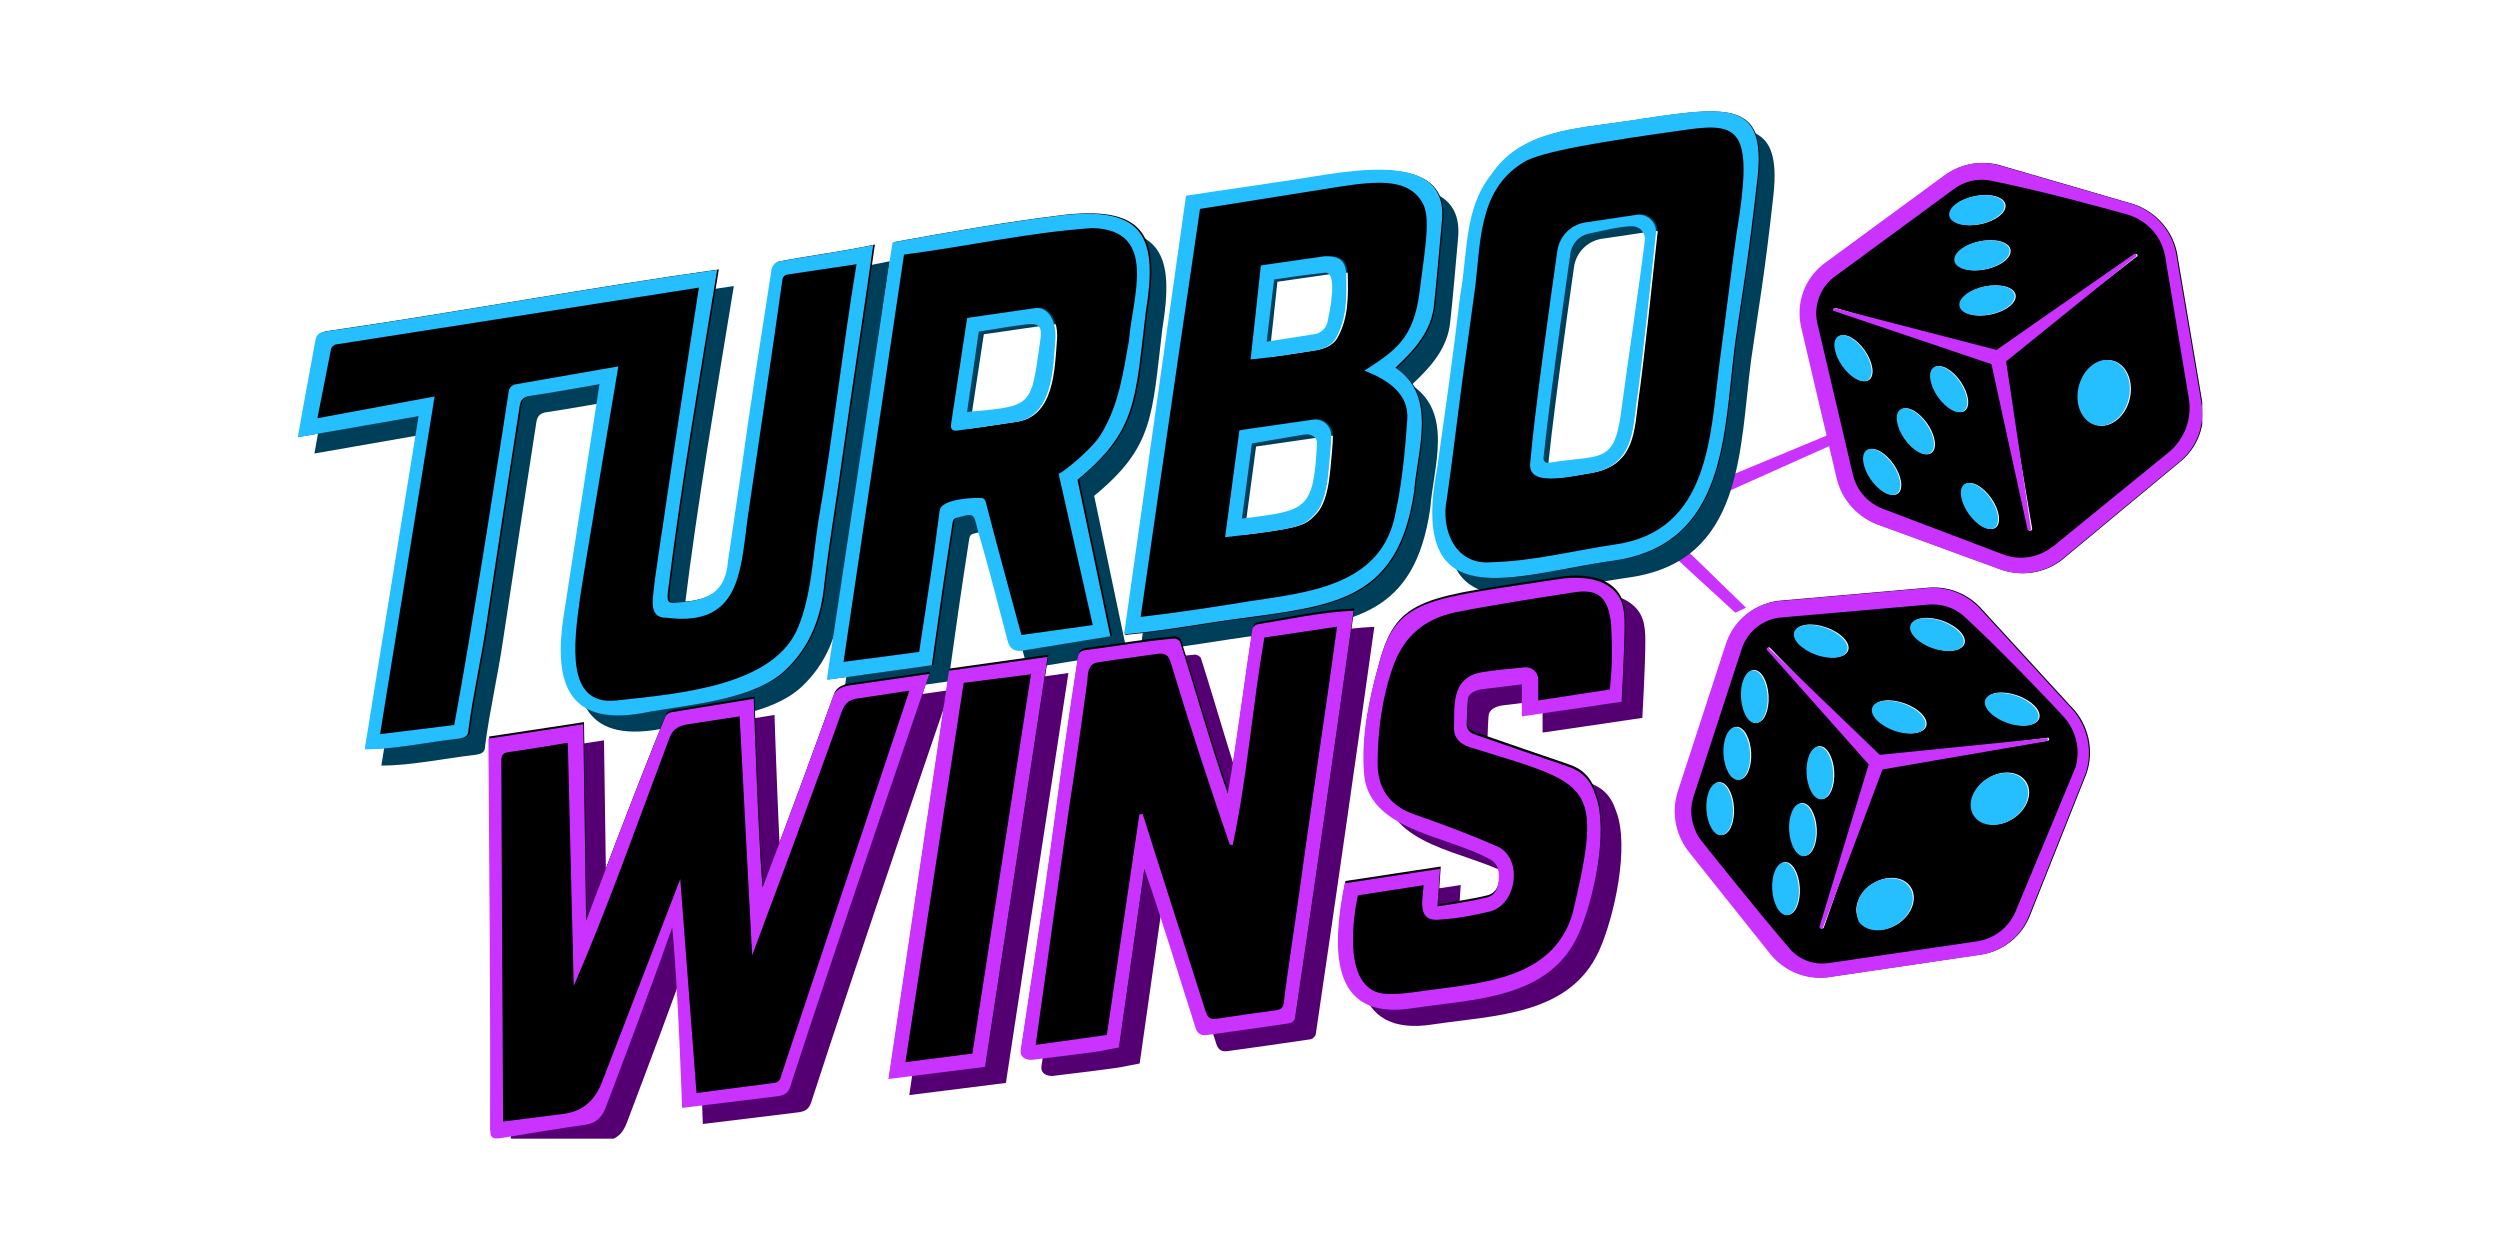 <?xml version="1.0" encoding="UTF-8"?>
<svg id="Layer_2" data-name="Layer 2" xmlns="http://www.w3.org/2000/svg" xmlns:xlink="http://www.w3.org/1999/xlink" viewBox="0 0 300 150">
  <defs>
    <style>
      .cls-1 {
        fill: none;
      }

      .cls-2 {
        fill: #540072;
      }

      .cls-3 {
        clip-path: url(#clippath-1);
      }

      .cls-4 {
        fill: #ca33ff;
      }

      .cls-5 {
        fill: #003f5a;
      }

      .cls-6 {
        fill: #25beff;
      }

      .cls-7 {
        clip-path: url(#clippath);
      }
    </style>
    <clipPath id="clippath">
      <rect class="cls-1" x="35.72" y="13.36" width="228.55" height="123.28"/>
    </clipPath>
    <clipPath id="clippath-1">
      <rect class="cls-1" x="58.69" y="69.08" width="136.35" height="67.29"/>
    </clipPath>
  </defs>
  <g class="cls-7">
    <g>
      <path class="cls-4" d="M208.24,73.53l-14.14-12.98.94-1.7,14.48,14.07-1.28.61Z"/>
      <path class="cls-4" d="M203.47,60.71l16.64-7.45-.7-1.08-15.65,6.5-.3,2.03Z"/>
      <path class="cls-2" d="M120.71,129.94l7.5-49.18-11.83,1.66-7.27,48.99,11.6-1.46h0Z"/>
      <path class="cls-2" d="M153.39,76.85c-.23.04-.53.27-.6.49-1.05,6.63-1.81,13.17-2.97,19.82-2.13-6.11-3.76-12.06-5.71-18.18-.06-.21-.5-.44-.74-.42-3.56.3-7.09.95-10.64,1.39-.69.08-.85.48-.93,1.01-.61,4.06-1.22,8.11-1.8,12.17-1.04,7.64-2.05,15.28-3.22,22.9-.59,3.96-1.19,7.91-1.8,11.87-.19,1.25,1.27,1.22,1.27,1.22,0,0,8.63-1.03,8.58-1.13.65-.12,1.25-.24,1.93-.37,1.01-7.1,2.02-14.19,3.05-21.44,2.21,6.34,4.08,12.69,6.14,19.07.24.76.67.98,1.39.88,3.32-.47,6.64-.92,9.95-1.42.23-.03.56-.36.6-.59,2.41-16.3,4.75-32.58,7.03-48.9-3.99.17-7.64,1.01-11.54,1.63h0Z"/>
      <path class="cls-2" d="M61.09,90.57c3.84-.57,11.39-1.73,11.39-1.73l.34,23.59s6.16-16.4,9.54-24.56c.12-.21.41-.41.65-.46l9.93-1.62s.51,16.33,1.05,22.65c2.92-7.65,5.74-15.33,8.52-23.03.43-1.19,2.22-1.27,2.22-1.27l9.28-1.34s-11.32,32.93-16.67,49.49c-.28.87-.82,1.09-1.55,1.19l-11.45,1.4s-.46-14.23-1.18-21.64c-2.54,7.23-5.21,14.26-7.91,21.41-.45,1.23-1.12,2.05-2.53,2.25-3.32.47-6.61,1.03-9.92,1.57-1.29.21-1.5.04-1.5-1.31.06-15.55-.11-31.06-.2-46.62h0Z"/>
      <path class="cls-2" d="M175.29,106.19l-.3,4.5s4-.56,5.91-1.06c1.18-.31,1.47-1.42,1.45-2.64-.02-1.07-.42-1.72-1.41-2.12-5.03-2.72-14.47-3.36-14.78-10.34-.31-4.36.61-8.69,1.78-12.87,2.12-8,5.72-7.78,21.51-10.22,1.8-.29,4.33-.31,5.98.78,1.76,1.16,2.02,2.67,2.01,4.75,0,2.88-.36,9.18-.36,9.18l-11.97,1.76v-3.85l-4.74.58c-.75.09-1.65.44-1.73,1.19-.06.53-.12,2.05-.15,3.08-.02.56.4.96.92,1.15,1.81.64,9.77,3.37,11.17,3.84,1.71.57,2.75,1.56,3.37,3.48,1.61,4.15-.2,12.56-2.03,16.64-3.48,7.81-12.52,7.8-19.84,8.89-10.4,1.71-9.65-7.77-8.22-14.97l11.45-1.74h0Z"/>
      <path class="cls-5" d="M106.79,31.32c-1.19,8.47-2.51,16.82-3.68,25.28-.69,5.1-1.58,10.19-2.18,15.31-.37,4.07-1.69,7.66-4.74,10.51-3.63,3.38-10.62,3.99-16.18,4.92-9.62,2.04-11.76-2.98-10.31-11.89l4.24-27.39s-6.65,1.17-8.27,1.39c-.8.1-1.19.41-1.31,1.24-1.36,8.72-2.68,17.44-4,26.17-.61,4.2-1.6,8.39-2.14,12.59.02.93-.57,1.03-1.17,1.13-3.75.42-7.55,1.28-11.29,1.29,2.15-13.3,4.31-26.6,6.47-39.98-4.85.85-14.5,2.53-14.5,2.53,0,0,1.35-7.56,2.1-11.54.17-.93.48-1.05,1.71-1.22,15.52-2.26,31-5.15,46.52-7.33-2.1,12.88-4.32,25.68-5.91,38.62-.13,1.31-.03,1.42,1.29,1.29,3.48-.21,5.66-1.23,5.92-4.98.54-3.6,1.07-7.2,1.59-10.8,1.1-8.09,2.4-16.15,3.64-24.22.07-.34.43-.82.72-.87,3.85-.74,7.65-1.2,11.5-2.03h0Z"/>
      <path class="cls-5" d="M139.49,39.4c1.45-8.81-.05-12.66-9.75-11.66-6.99.84-13.64,2.03-20.64,3.29-2.61,17.38-5.23,34.83-7.89,52.49,4.37-.61,8.45-1.17,12.6-1.75.8-5.79,1.6-11.38,2.5-17.12.07-.45.28-.55.49-.6.94-.23,1.5-.44,1.83-.27.36.18.44.78.71,1.8,1.3,4.38,2.4,8.83,3.58,13.25.26,1.01.85,1.31,1.82,1.16l10.5-1.72s-2.66-12.64-3.94-18.77c7.15-5.89,6.92-9.46,8.19-20.12h0ZM123.62,52.63c-2.26.36-4.53.67-6.8.99-.6.08-.77-.28-.69-.79l1.93-12.72,8.24-1.19c1.31-.13,2.4,1.22,2.36,3.52-.29,3.83-.29,9.66-5.04,10.19h0Z"/>
      <path class="cls-5" d="M155.57,23.86c-3.72.59-7.64,1.11-11.32,1.69-2.49,17.61-4.95,35.09-7.43,52.63,4.9-.43,9.73-1.4,14.62-2,10.98-1.49,18.32-2.32,20.19-15.17.37-4.96,2.83-11.44-2.24-14.82,2.28-2.14,4.34-4.37,4.64-7.6.37-3.33.63-6.68.94-10.02.89-9.29-13.03-5.5-19.39-4.71h0ZM161.41,58.55c-.14,1.58-.52,3.88-1.57,5.01-.98,1.07-1.4,1.44-3.81,1.9-2.41.45-7.02.95-7.02.95l1.72-12.83,8.81-1.27c1.17-.17,2.21.73,2.21,1.91,0,1.29-.2,2.74-.33,4.32h0ZM162.31,42.52c-.53.94-1.59,1.34-2.52,1.5-2.56.4-5.16.83-7.73,1.07.41-3.59,1.23-11.28,1.23-11.28l7.59-1.09c1.76-.07,2.61.44,2.65,2.16.06,2.6.12,5.24-1.22,7.63h0Z"/>
      <path class="cls-5" d="M196.77,16.58c-5.76.88-12.42,1.05-15.95,6.45-3.24,4.05-2.76,9.49-3.67,14.36-.78,6.92-1.79,13.81-2.76,20.7-3.52,18.35,9.19,12.86,21,11.22,13.86-1.88,13.33-15.28,14.74-26.09.94-6.56,1.59-9.93,2.67-19.7,1.09-9.78-3.69-8.81-16.04-6.93ZM200.7,29.99c-.5,4.69-1.61,15.23-2.27,19.9-.51,3.6-.35,7.81-5.38,8.81-1.35.22-2.98.56-4.37.65-1.87.11-3.3-.23-3.04-1.96.44-5.42,2.35-19.1,3.24-25.34.26-1.86,1.78-3.29,3.66-3.44l5.96-.89c1.28-.1,2.35.98,2.21,2.26h0Z"/>
      <g class="cls-3">
        <g>
          <path d="M118.31,127.74l7.5-49.18-11.83,1.66-7.27,48.99,11.6-1.46h0Z"/>
          <path d="M150.99,74.65c-.23.04-.53.27-.6.49-1.05,6.63-1.81,13.17-2.97,19.82-2.13-6.11-3.76-12.06-5.71-18.18-.06-.21-.5-.44-.74-.42-3.57.3-7.09.95-10.64,1.39-.69.08-.85.48-.93,1.01-.61,4.06-1.22,8.11-1.8,12.17-1.04,7.64-2.05,15.28-3.22,22.9-.59,3.96-1.19,7.91-1.8,11.87-.19,1.25,1.27,1.22,1.27,1.22,0,0,8.63-1.03,8.58-1.13.65-.12,1.25-.24,1.93-.37,1.01-7.1,2.02-14.19,3.05-21.44,2.21,6.34,4.08,12.69,6.14,19.07.24.76.67.98,1.39.88,3.32-.47,6.64-.92,9.95-1.42.23-.03.56-.36.6-.59,2.41-16.3,4.75-32.58,7.03-48.9-3.99.17-7.65,1.01-11.54,1.63h0Z"/>
          <path d="M58.69,88.38c3.84-.57,11.39-1.73,11.39-1.73l.34,23.59s6.16-16.4,9.54-24.56c.12-.21.41-.41.65-.46l9.93-1.62s.51,16.33,1.05,22.65c2.92-7.65,5.74-15.33,8.52-23.03.43-1.19,2.22-1.27,2.22-1.27l9.28-1.34s-11.32,32.93-16.67,49.49c-.28.87-.82,1.09-1.55,1.19l-11.45,1.4s-.46-14.23-1.18-21.64c-2.54,7.23-5.21,14.26-7.91,21.41-.45,1.23-1.12,2.05-2.53,2.25-3.32.47-6.61,1.03-9.92,1.57-1.29.21-1.5.04-1.5-1.31.06-15.55-.11-31.06-.2-46.62h0Z"/>
          <path d="M172.89,103.99l-.3,4.5s4-.56,5.91-1.06c1.18-.31,1.47-1.42,1.45-2.64-.02-1.07-.42-1.72-1.41-2.12-5.03-2.72-14.47-3.36-14.78-10.34-.31-4.36.61-8.69,1.78-12.87,2.12-8,5.72-7.77,21.51-10.22,1.8-.29,4.33-.31,5.98.77,1.76,1.16,2.02,2.67,2.01,4.75,0,2.88-.36,9.18-.36,9.18l-11.97,1.76v-3.85l-4.74.58c-.76.09-1.65.44-1.73,1.19-.06.53-.12,2.05-.15,3.08-.02.56.4.96.92,1.15,1.81.64,9.77,3.37,11.17,3.84,1.71.57,2.75,1.56,3.37,3.47,1.61,4.15-.2,12.56-2.03,16.64-3.48,7.81-12.52,7.8-19.84,8.89-10.4,1.71-9.65-7.76-8.22-14.97l11.45-1.74h0Z"/>
        </g>
      </g>
      <path d="M104.99,29.32c-1.19,8.47-2.51,16.82-3.68,25.28-.69,5.1-1.58,10.19-2.18,15.31-.37,4.07-1.69,7.67-4.74,10.51-3.63,3.38-10.62,3.99-16.18,4.92-9.62,2.04-11.76-2.98-10.31-11.88l4.24-27.4s-6.65,1.17-8.27,1.39c-.8.1-1.19.41-1.31,1.24-1.36,8.72-2.68,17.44-4,26.17-.61,4.2-1.6,8.39-2.14,12.59.02.93-.57,1.03-1.17,1.13-3.75.42-7.55,1.28-11.29,1.29,2.15-13.3,4.31-26.6,6.47-39.98-4.85.85-14.5,2.53-14.5,2.53,0,0,1.35-7.56,2.1-11.54.17-.93.48-1.05,1.71-1.22,15.52-2.26,31-5.15,46.52-7.33-2.1,12.88-4.32,25.68-5.91,38.62-.13,1.31-.03,1.42,1.29,1.29,3.48-.21,5.66-1.23,5.92-4.98.54-3.6,1.07-7.2,1.59-10.8,1.1-8.09,2.4-16.15,3.64-24.22.07-.34.43-.82.72-.87,3.85-.74,7.65-1.2,11.5-2.03h0Z"/>
      <path d="M137.69,37.41c1.45-8.81-.05-12.66-9.75-11.66-6.99.84-13.64,2.03-20.64,3.29-2.61,17.38-5.23,34.83-7.89,52.49,4.37-.61,8.45-1.17,12.6-1.75.8-5.79,1.6-11.38,2.5-17.12.07-.45.28-.54.49-.6.94-.23,1.5-.44,1.83-.27.36.18.44.78.71,1.8,1.3,4.38,2.4,8.83,3.58,13.25.26,1.01.85,1.31,1.82,1.16l10.5-1.72s-2.66-12.64-3.94-18.77c7.15-5.89,6.92-9.46,8.19-20.12h0ZM121.82,50.64c-2.26.36-4.53.67-6.8.99-.6.08-.77-.28-.69-.79l1.93-12.72,8.24-1.19c1.31-.13,2.4,1.22,2.36,3.52-.29,3.83-.29,9.66-5.04,10.19h0Z"/>
      <path d="M153.77,21.87c-3.72.59-7.64,1.11-11.32,1.69-2.49,17.61-4.95,35.09-7.43,52.63,4.9-.43,9.73-1.4,14.62-2,10.98-1.49,18.32-2.32,20.19-15.17.37-4.96,2.83-11.44-2.24-14.82,2.28-2.14,4.34-4.37,4.64-7.6.37-3.33.63-6.68.94-10.02.89-9.29-13.03-5.5-19.39-4.71h0ZM159.61,56.56c-.14,1.58-.52,3.88-1.57,5.01-.98,1.07-1.4,1.44-3.81,1.9-2.41.45-7.02.95-7.02.95l1.72-12.83,8.81-1.27c1.17-.17,2.21.74,2.21,1.91,0,1.29-.2,2.74-.33,4.32h0ZM160.51,40.52c-.53.94-1.59,1.34-2.52,1.5-2.56.4-5.16.83-7.73,1.07.41-3.59,1.23-11.28,1.23-11.28l7.59-1.09c1.76-.07,2.61.44,2.65,2.16.06,2.6.12,5.24-1.22,7.63h0Z"/>
      <path d="M194.97,14.58c-5.76.88-12.42,1.05-15.95,6.45-3.24,4.05-2.76,9.49-3.67,14.36-.78,6.92-1.79,13.81-2.76,20.7-3.52,18.35,9.19,12.86,21,11.22,13.86-1.88,13.33-15.28,14.74-26.09.94-6.56,1.59-9.93,2.67-19.7,1.09-9.78-3.69-8.81-16.04-6.93ZM198.9,27.99c-.5,4.69-1.61,15.23-2.27,19.9-.51,3.6-.35,7.81-5.38,8.81-1.35.22-2.98.56-4.37.65-1.87.11-3.3-.23-3.04-1.96.44-5.42,2.35-19.1,3.24-25.34.26-1.86,1.78-3.29,3.66-3.44l5.96-.89c1.28-.1,2.35.98,2.21,2.26h0Z"/>
      <path class="cls-4" d="M118.21,128.01l7.5-49.18-11.83,1.66-7.27,48.99,11.6-1.46h0ZM108.65,127.46l6.99-45.52,8.08-1.03-7.03,45.52-8.05,1.03Z"/>
      <path class="cls-4" d="M150.9,74.92c-.23.04-.53.27-.6.49-1.05,6.63-1.81,13.17-2.97,19.82-2.13-6.11-3.76-12.06-5.71-18.18-.06-.21-.5-.44-.74-.42-3.56.3-7.09.95-10.64,1.39-.69.08-.85.48-.93,1.01-.61,4.06-1.22,8.11-1.8,12.17-1.04,7.64-2.05,15.28-3.22,22.9-.59,3.96-1.19,7.91-1.8,11.87-.19,1.25,1.27,1.22,1.27,1.22,0,0,8.63-1.03,8.58-1.13.65-.12,1.25-.24,1.93-.37,1.01-7.1,2.02-14.19,3.05-21.44,2.21,6.34,4.08,12.69,6.14,19.07.24.76.67.98,1.39.88,3.32-.47,6.64-.92,9.95-1.42.23-.03.56-.36.6-.59,2.41-16.3,4.75-32.58,7.03-48.9-3.99.17-7.65,1.01-11.54,1.63h0ZM154.7,115.57c-.22,1.56-.46,3.12-.63,4.68-.07.65-.32.9-.97.99-2.28.29-4.55.63-6.81.97-1.12.17-1.34.04-1.7-1.1-2.47-7.81-5.01-15.6-7.46-23.42-.13.01-.26.02-.4.03-1.3,8.8-2.6,17.61-3.91,26.48-2.8.39-5.59.78-8.54,1.19,1.59-11.14,3.05-22.28,4.76-33.4.5-3.42.96-6.84,1.44-10.26.06-.9.07-2.03,1.16-2.23,2.43-.39,4.88-.69,7.32-1.05.83-.12,1.27.2,1.51.98,2.21,7.35,4.6,14.65,7.1,21.91.12.02.23.05.35.07,1.76-8.21,2.36-16.6,3.8-24.91,2.88-.43,5.75-.86,8.73-1.3-1.47,10.82-3.13,21.55-4.6,32.37-.38,2.66-.77,5.32-1.15,7.98h0Z"/>
      <path class="cls-4" d="M58.6,88.64c3.84-.57,11.39-1.73,11.39-1.73l.34,23.59s6.16-16.4,9.54-24.56c.12-.21.41-.41.65-.46l9.93-1.62s.51,16.33,1.05,22.65c2.92-7.65,5.74-15.33,8.52-23.03.43-1.19,2.22-1.27,2.22-1.27l9.28-1.34s-11.32,32.93-16.67,49.49c-.28.87-.82,1.09-1.55,1.19l-11.45,1.4s-.46-14.23-1.18-21.64c-2.54,7.23-5.21,14.26-7.91,21.41-.45,1.23-1.12,2.05-2.53,2.25-3.32.47-6.61,1.03-9.92,1.57-1.29.21-1.5.04-1.5-1.31.06-15.55-.11-31.06-.2-46.62h0ZM60.37,134.59l7.23-.92c2.2-.27,3.73-1.51,4.6-3.71,3.12-8.05,9.43-24.47,9.43-24.47l1.95,25.68,9.4-1.23c.31-.04.56-.25.66-.54l15.49-46.52-6.04.91c-1.34.11-1.83.77-2.19,1.91-3.42,9.68-10.64,28.93-10.64,28.93l-1.5-28.67-6,.92c-1.12.18-1.96.38-2.47,1.79-3.74,9.9-7.23,19.92-11.44,29.64l-.71-29.18c-2.44.39-4.74.79-7.04,1.11-.71.1-.96.34-.94,1.05.04,14.44.15,28.86.21,43.31h0Z"/>
      <path class="cls-4" d="M172.8,104.26l-.3,4.5s4-.56,5.91-1.06c1.18-.31,1.47-1.42,1.45-2.64-.02-1.07-.42-1.72-1.41-2.12-5.03-2.72-14.47-3.36-14.78-10.34-.31-4.36.61-8.69,1.78-12.87,2.12-8,5.72-7.78,21.51-10.22,1.8-.29,4.33-.31,5.98.77,1.76,1.16,2.02,2.67,2.01,4.75,0,2.88-.36,9.18-.36,9.18l-11.97,1.76v-3.85l-4.74.58c-.75.09-1.65.44-1.73,1.19-.06.53-.12,2.05-.15,3.08-.02.56.4.96.92,1.15,1.81.64,9.77,3.37,11.17,3.84,1.71.57,2.75,1.56,3.37,3.48,1.61,4.15-.2,12.56-2.03,16.64-3.48,7.81-12.52,7.8-19.84,8.89-10.4,1.71-9.65-7.77-8.22-14.97l11.45-1.74h0ZM170.84,106.22l-7.89,1.22s-2.57,10.93,2.95,11.79c1.37.14,2.8-.02,4.18-.22,7.04-1.04,16.14-1.15,18.62-9.34,3.83-16.1,2.18-15.47-12.41-20.04-1.02-.33-1.78-1.05-1.81-2.1.11-2.64-.51-6.24,3.44-6.88,1.35-.22,3.55-.43,5.05-.57.87-.08,1.62.61,1.62,1.48v2.5s8.59-1.32,8.59-1.32c0,0,.33-2.71.24-5.53-.02-.58-.05-2.14-.13-2.71-.38-2.64-1.37-3.89-4.35-3.43-4.78.74-9.61,1.48-14.36,2.42-3.61.79-6.09,2.81-7.39,6.43-1.34,3.73-1.84,7.62-1.88,11.52-.03,3.02,1.3,5.19,4.36,6.27,3.3,1.16,6.53,2.34,9.73,3.75,3.43,1.19,2.73,7.05-.58,7.91-1.94.46-3.92.84-5.91.97-2.77.34-2.28-1.84-2.07-4.14h0Z"/>
      <path d="M264.25,48.11l-3-17.72s0-.05-.01-.07c-.6-2.9-2.85-5.24-5.74-5.98l-15.57-4.53s-.05-.01-.07-.02c-.62-.16-1.26-.24-1.9-.24-1.55,0-3.03.46-4.3,1.32-.02.01-.04.03-.06.04l-14.32,10.52c-2.55,1.76-3.74,4.86-3.02,7.9l4.25,18.09c.62,2.62,2.6,4.78,5.18,5.63l14.58,5.34s.05.02.07.02c.78.25,1.6.38,2.41.38,1.65,0,3.28-.54,4.58-1.52.03-.02.05-.04.08-.06l14.05-11.66c2.26-1.73,3.35-4.64,2.78-7.45h0ZM241.87,35.37c.19.93-1.13,1.99-2.96,2.36-1.83.38-3.46-.07-3.65-.99-.19-.93,1.13-1.99,2.96-2.36,1.83-.38,3.46.07,3.65.99ZM241.26,29.95c.19.93-1.13,1.99-2.96,2.36-1.83.38-3.46-.07-3.65-.99-.19-.93,1.13-1.99,2.96-2.36,1.83-.38,3.46.07,3.65.99ZM237,23.54c1.83-.38,3.46.07,3.65.99.19.93-1.13,1.99-2.96,2.36-1.83.38-3.46-.07-3.65-.99-.19-.93,1.13-1.99,2.96-2.36ZM221.16,43.89c-1-1.44-1.21-3.02-.49-3.52.73-.5,2.12.26,3.12,1.7,1,1.44,1.21,3.02.49,3.52-.73.5-2.13-.26-3.12-1.7ZM227.73,59.24c-.73.5-2.13-.26-3.12-1.7-1-1.44-1.21-3.02-.49-3.52.73-.5,2.12.26,3.12,1.7,1,1.44,1.21,3.02.49,3.52ZM231.77,54.36c-.73.5-2.13-.26-3.12-1.7-1-1.44-1.21-3.02-.49-3.52.73-.5,2.12.26,3.12,1.7,1,1.44,1.21,3.02.49,3.52ZM232.64,47.6c-1-1.44-1.21-3.02-.49-3.52.73-.5,2.13.26,3.12,1.7,1,1.44,1.21,3.02.49,3.52-.73.5-2.13-.26-3.12-1.7ZM239.46,63.33c-.73.5-2.12-.26-3.12-1.7-1-1.44-1.21-3.02-.49-3.52.73-.5,2.12.26,3.12,1.7,1,1.44,1.21,3.02.49,3.52ZM255.57,47.87c-.52,2.14-2.28,3.55-3.93,3.16-1.66-.4-2.58-2.46-2.07-4.6.52-2.14,2.28-3.55,3.93-3.16s2.58,2.46,2.07,4.6ZM256.42,30.78l-15.96,12.38c.41,2.7,3.4,20.29,3.4,20.29.04.25-.36.34-.41.08,0,0-3.36-17.58-3.93-20.25l-19.31-5.99c-.19-.06-.11-.38.1-.32l19.61,5.63,16.3-12.1c.18-.13.4.15.22.29h0Z"/>
      <path class="cls-6" d="M238.1,34.38c-1.83.38-3.15,1.44-2.96,2.36.19.93,1.83,1.37,3.65.99,1.83-.38,3.15-1.43,2.96-2.36-.19-.93-1.83-1.37-3.65-.99Z"/>
      <path class="cls-6" d="M238.18,32.32c1.83-.38,3.15-1.43,2.96-2.36-.19-.93-1.83-1.37-3.65-.99-1.83.38-3.15,1.44-2.96,2.36.19.93,1.83,1.37,3.65.99Z"/>
      <path class="cls-6" d="M237.57,26.9c1.83-.38,3.15-1.44,2.96-2.36-.19-.93-1.83-1.37-3.65-.99-1.83.38-3.15,1.43-2.96,2.36.19.93,1.83,1.37,3.65.99Z"/>
      <path class="cls-6" d="M223.68,42.07c-1-1.44-2.39-2.2-3.12-1.7-.73.5-.51,2.08.49,3.52,1,1.44,2.39,2.2,3.12,1.7.73-.5.51-2.08-.49-3.52Z"/>
      <path class="cls-6" d="M235.16,45.79c-1-1.44-2.39-2.2-3.12-1.7-.73.5-.51,2.08.49,3.52,1,1.44,2.39,2.2,3.12,1.7.73-.5.51-2.08-.49-3.52h0Z"/>
      <path class="cls-6" d="M228.04,49.14c-.73.5-.51,2.08.49,3.52,1,1.44,2.39,2.2,3.12,1.7.73-.5.51-2.08-.49-3.52-1-1.44-2.39-2.2-3.12-1.7Z"/>
      <path class="cls-6" d="M224,54.02c-.73.5-.51,2.08.49,3.52,1,1.44,2.39,2.2,3.12,1.7.73-.5.51-2.08-.49-3.52-1-1.44-2.39-2.2-3.12-1.7h0Z"/>
      <path class="cls-6" d="M235.73,58.11c-.73.5-.51,2.08.49,3.52,1,1.44,2.39,2.2,3.12,1.7.73-.5.51-2.08-.49-3.52-1-1.44-2.39-2.2-3.12-1.7Z"/>
      <path class="cls-4" d="M264.13,48.11l-3-17.72s0-.05-.01-.07c-.6-2.9-2.85-5.24-5.74-5.98l-15.56-4.52s-.05-.01-.07-.02c-.62-.16-1.26-.24-1.9-.24-1.55,0-3.03.46-4.3,1.32-.02.01-.04.03-.06.04l-14.32,10.51c-2.55,1.76-3.74,4.86-3.02,7.9l4.25,18.09c.62,2.62,2.6,4.78,5.18,5.63l14.58,5.34s.05.02.07.02c.78.25,1.6.38,2.41.38,1.65,0,3.28-.54,4.58-1.52.03-.02.05-.04.08-.06l14.05-11.66c2.26-1.73,3.35-4.64,2.78-7.45h0ZM246.35,65.56c-1.68,1.37-3.97,1.74-5.99.97l-14.12-5.36c-1.94-.63-3.43-2.23-3.89-4.2l-4.25-18.09c-.53-2.23.36-4.53,2.23-5.81l14.34-10.53c.94-.64,2.04-.97,3.17-.97.47,0,.94.06,1.41.18,0,0,2.51.5,6.23,1.41,1.86.45,4.02,1,6.33,1.63,1.16.32,2.33.62,3.57.98,1.33.41,2.54,1.27,3.37,2.42.41.59.71,1.21.92,1.93.05.19.07.27.13.52l.08.47c.05.31.1.62.15.93.15.87,1.71,10.27,2.63,15.77.41,2.44-.52,4.91-2.43,6.48l-13.88,11.3h0Z"/>
      <path class="cls-6" d="M251.51,51.02c1.66.4,3.42-1.01,3.93-3.16.52-2.14-.41-4.2-2.07-4.6-1.66-.4-3.42,1.01-3.93,3.16-.52,2.14.41,4.2,2.07,4.6Z"/>
      <path class="cls-4" d="M220.17,36.97l19.85,5.14c.34.09.59.38.63.71.39,2.57,1.17,7.75,1.54,10.32l1.53,10.32c.04.25-.36.34-.41.08l-2.23-10.19c-.56-2.54-1.67-7.65-2.22-10.19l.63.71-19.43-6.56c-.19-.06-.11-.38.1-.32h0Z"/>
      <path class="cls-4" d="M256.3,30.79l-15.99,12.92c-.39.32-.96.26-1.28-.14-.33-.41-.24-1.02.19-1.32l16.86-11.76c.18-.13.4.15.22.29Z"/>
      <path d="M248.54,84.79l-10.95-11.95s-.03-.04-.05-.05c-1.44-1.46-3.44-2.3-5.46-2.3-.13,0-.26,0-.4.01-.02,0-.05,0-.07,0l-17.69,1.55c-3.09.18-5.72,2.21-6.68,5.18l-5.77,17.67c-.84,2.56-.26,5.43,1.5,7.5l9.68,12.14s.03.04.05.06c1.48,1.72,3.6,2.7,5.83,2.7.25,0,.49-.01.74-.04.03,0,.06,0,.1-.01l18.06-2.67c2.83-.3,5.27-2.22,6.25-4.92l6.65-16.7s.02-.05.03-.07c.99-2.79.29-5.96-1.8-8.09h0ZM238.35,83.94c.32-.89,2-1.11,3.75-.48,1.76.62,2.92,1.86,2.6,2.75-.32.89-2,1.11-3.75.48-1.76-.63-2.92-1.86-2.6-2.75ZM229.38,74.98c.32-.89,2-1.11,3.75-.48,1.76.62,2.92,1.86,2.6,2.75-.32.89-2,1.11-3.75.48-1.76-.63-2.92-1.86-2.6-2.75ZM224.79,84.88c.32-.89,2-1.11,3.75-.48,1.76.62,2.92,1.86,2.6,2.75-.32.89-2,1.11-3.75.48-1.76-.63-2.92-1.86-2.6-2.75ZM215.43,75.78c.32-.89,2-1.11,3.75-.48,1.76.62,2.92,1.86,2.6,2.75-.32.89-2,1.11-3.75.48-1.76-.62-2.92-1.86-2.6-2.75ZM206.67,100.19c-.88.05-1.68-1.32-1.78-3.07-.1-1.75.53-3.21,1.41-3.26.88-.05,1.68,1.32,1.78,3.07.1,1.75-.53,3.21-1.41,3.26ZM208.73,93.55c-.88.05-1.68-1.32-1.78-3.07-.1-1.75.53-3.21,1.41-3.26.88-.05,1.68,1.32,1.78,3.07.1,1.75-.53,3.21-1.41,3.26ZM210.82,86.73c-.88.05-1.68-1.32-1.78-3.07-.1-1.75.53-3.21,1.41-3.26.88-.05,1.68,1.32,1.78,3.07.1,1.75-.53,3.21-1.41,3.26ZM214.57,109.78c-.88.05-1.68-1.32-1.78-3.07-.1-1.75.53-3.21,1.41-3.26.88-.05,1.68,1.32,1.78,3.07.1,1.75-.53,3.21-1.41,3.26ZM216.6,102.69c-.88.05-1.68-1.32-1.78-3.07-.1-1.75.53-3.21,1.41-3.26.88-.05,1.68,1.32,1.78,3.07.1,1.75-.53,3.21-1.41,3.26ZM218.33,89.54c.88-.05,1.68,1.32,1.78,3.07.1,1.75-.53,3.21-1.41,3.26-.88.05-1.68-1.32-1.78-3.07-.1-1.75.53-3.21,1.41-3.26ZM227.78,110.84c-1.7,1.12-3.77.96-4.64-.35-.87-1.31-.19-3.28,1.5-4.4,1.7-1.12,3.77-.96,4.64.35.87,1.31.19,3.28-1.5,4.4ZM241.62,98.2c-1.7,1.12-3.77.96-4.64-.35-.87-1.31-.19-3.28,1.5-4.4,1.7-1.12,3.77-.96,4.64.35.87,1.31.19,3.28-1.5,4.4ZM245.75,88.88l-20.12,3.21c-.96,2.56-6.77,19.2-6.77,19.2-.09.24-.48.12-.4-.14,0,0,5.49-17.04,6.29-19.65l-12.6-13.54c-.14-.14.09-.39.24-.23l13.11,13.41,20.21-2.61c.22-.03.28.32.05.36h0Z"/>
      <path class="cls-6" d="M227.27,87.67c1.76.63,3.44.41,3.75-.48.32-.89-.85-2.12-2.6-2.75-1.76-.62-3.44-.41-3.75.48-.32.89.85,2.12,2.6,2.75Z"/>
      <path class="cls-6" d="M217.91,78.57c1.76.63,3.44.41,3.75-.48.32-.89-.85-2.12-2.6-2.75-1.76-.62-3.44-.41-3.75.48-.32.89.85,2.12,2.6,2.75Z"/>
      <path class="cls-6" d="M241.98,83.51c-1.76-.62-3.44-.41-3.75.48-.32.89.85,2.12,2.6,2.75,1.76.63,3.44.41,3.75-.48.32-.89-.85-2.12-2.6-2.75Z"/>
      <path class="cls-6" d="M231.86,77.77c1.76.62,3.44.41,3.75-.48.32-.89-.85-2.12-2.6-2.75-1.76-.63-3.44-.41-3.75.48-.32.89.85,2.12,2.6,2.75Z"/>
      <path class="cls-6" d="M210.33,80.45c-.88.05-1.52,1.51-1.41,3.26.1,1.75.9,3.13,1.78,3.07.88-.05,1.52-1.51,1.41-3.26-.1-1.75-.9-3.13-1.78-3.07Z"/>
      <path class="cls-6" d="M218.57,95.92c.88-.05,1.52-1.51,1.41-3.26-.1-1.75-.9-3.13-1.78-3.07-.88.05-1.52,1.51-1.41,3.26.1,1.75.9,3.13,1.78,3.07Z"/>
      <path class="cls-6" d="M208.23,87.26c-.88.05-1.52,1.51-1.41,3.26.1,1.75.9,3.13,1.78,3.07.88-.05,1.52-1.51,1.41-3.26-.1-1.75-.9-3.13-1.78-3.07Z"/>
      <path class="cls-6" d="M216.48,102.74c.88-.05,1.52-1.51,1.41-3.26-.1-1.75-.9-3.13-1.78-3.07-.88.05-1.52,1.51-1.41,3.26.1,1.75.9,3.13,1.78,3.07Z"/>
      <path class="cls-6" d="M206.18,93.9c-.88.05-1.52,1.51-1.41,3.26.1,1.75.9,3.13,1.78,3.07.88-.05,1.52-1.51,1.41-3.26-.1-1.75-.9-3.13-1.78-3.07Z"/>
      <path class="cls-6" d="M215.86,106.56c-.1-1.75-.9-3.13-1.78-3.07-.88.05-1.52,1.51-1.41,3.26.1,1.75.9,3.13,1.78,3.07.88-.05,1.52-1.51,1.41-3.26Z"/>
      <path class="cls-4" d="M248.41,84.84l-10.95-11.95s-.03-.04-.05-.05c-1.44-1.46-3.44-2.3-5.46-2.3-.13,0-.26,0-.4.01-.02,0-.05,0-.07,0l-17.7,1.55c-3.09.18-5.72,2.21-6.68,5.18l-5.76,17.67c-.84,2.56-.26,5.43,1.5,7.5l9.68,12.14s.03.04.05.06c1.48,1.72,3.6,2.7,5.83,2.7.25,0,.49-.01.74-.04.03,0,.06,0,.1-.01l18.06-2.67c2.83-.3,5.27-2.22,6.25-4.92l6.65-16.7s.02-.05.03-.07c.99-2.79.29-5.96-1.8-8.09h0ZM219.41,115.57c-1.74.26-3.49-.39-4.64-1.72-3.54-4.09-10.39-12.69-10.39-12.69-1.33-1.55-1.77-3.69-1.14-5.61l5.76-17.67c.71-2.18,2.66-3.68,4.93-3.8l17.73-1.55c.1,0,.19,0,.29,0,1.5,0,2.96.61,4.04,1.71,0,0,1.89,1.73,4.59,4.44,1.35,1.35,2.91,2.95,4.56,4.68.83.87,1.67,1.74,2.54,2.69.93,1.04,1.52,2.41,1.62,3.82.04.72-.02,1.4-.21,2.13-.04.15-4.85,11.68-7.22,17.37-.8,1.92-2.55,3.28-4.62,3.59l-17.85,2.62h0Z"/>
      <path class="cls-6" d="M223.02,110.54c.87,1.31,2.94,1.47,4.64.35,1.7-1.12,2.37-3.09,1.5-4.4-.87-1.31-2.94-1.47-4.64-.35-.81.47-2.25,2.02-1.5,4.4Z"/>
      <path class="cls-6" d="M238.36,93.5c-1.7,1.12-2.37,3.09-1.5,4.4.87,1.31,2.94,1.47,4.64.35,1.7-1.12,2.37-3.09,1.5-4.4-.87-1.31-2.94-1.47-4.64-.35Z"/>
      <path class="cls-4" d="M212.26,77.77l13.63,13.12c.26.25.33.61.21.92-.91,2.43-2.75,7.33-3.67,9.76l-3.68,9.76c-.09.24-.48.12-.4-.14l3.02-9.99c.75-2.49,2.27-7.5,3.03-9.98l.21.92-12.57-14.15c-.14-.14.09-.39.24-.23h0Z"/>
      <path class="cls-4" d="M245.62,88.93l-20.26,3.5c-.5.09-.96-.25-1.05-.74-.09-.52.28-1.01.8-1.06l20.45-2.06c.22-.03.28.32.05.36h0Z"/>
      <path class="cls-6" d="M104.79,29.37c-1.19,8.47-2.51,16.82-3.68,25.28-.69,5.1-1.58,10.19-2.18,15.31-.37,4.07-1.69,7.66-4.74,10.51-3.63,3.38-10.62,3.99-16.18,4.93-9.62,2.04-11.76-2.98-10.31-11.89l4.24-27.4s-6.65,1.17-8.27,1.39c-.8.1-1.19.41-1.31,1.24-1.36,8.72-2.68,17.44-4,26.17-.61,4.2-1.6,8.39-2.14,12.59.02.93-.57,1.03-1.17,1.13-3.75.42-7.55,1.28-11.29,1.29,2.15-13.3,4.31-26.6,6.47-39.98-4.85.85-14.5,2.53-14.5,2.53,0,0,1.35-7.56,2.1-11.54.17-.93.48-1.05,1.71-1.22,15.52-2.26,31-5.15,46.52-7.33-2.1,12.88-4.32,25.68-5.91,38.62-.13,1.31-.03,1.42,1.29,1.29,3.48-.21,5.66-1.23,5.92-4.98.54-3.6,1.07-7.2,1.59-10.8,1.1-8.09,2.4-16.15,3.64-24.22.07-.34.43-.82.72-.87,3.85-.74,7.65-1.2,11.5-2.03h0ZM83.89,34.51l-43.55,6.82c-.32.05-.57.29-.63.61l-1.62,8.25,14.06-2.61s-4.35,26.96-6.54,40.52c3.03-.37,5.95-.73,8.9-1.1,2.21-11.87,5.87-35.63,6.54-40.04.07-.43.39-.76.82-.84,2.27-.4,12.33-2.15,12.33-2.15,0,0-4.27,25.42-4.6,27.79-.76,5.55-1.74,12.96,4.37,12.3,7.67-.83,18.97-1.75,21.83-8.84,1.59-3.93,1.74-8.41,2.39-12.59,1.78-10.32,2.88-20.55,4.59-30.92l-8.01,1.19c-.53.08-.83.15-.9.77-1.26,9.06-2.65,18.11-3.96,27.17-1.1,6.84-.49,14.5-9.92,13.29-2.45.06-1.5-2.8-1.43-4.41.35-2.47.72-4.93,1.09-7.39,1.34-9.32,4.22-27.82,4.22-27.82h0Z"/>
      <path class="cls-6" d="M111.81,79.83c-4.15.58-8.24,1.14-12.6,1.75,2.65-17.66,5.28-35.12,7.89-52.49,7.01-1.26,13.65-2.45,20.64-3.29,9.69-1,11.2,2.85,9.75,11.66-1.28,10.65-1.05,14.23-8.19,20.12,1.28,6.13,3.94,18.77,3.94,18.77l-10.5,1.72c-.97.14-1.56-.16-1.82-1.16-1.18-4.42-2.28-8.87-3.58-13.25-.26-1.02-.35-1.62-.71-1.8-.33-.16-.89.04-1.83.27-.2.05-.42.15-.49.6-.9,5.74-1.7,11.33-2.5,17.12h0ZM110.3,78.24c.85-5.65,1.75-11.24,2.45-16.91.15-1.62,4.67-1.58,4.67-1.58.55-.02.76.04.9.6,1.37,5.36,2.79,10.44,4.25,15.85,2.85-.4,8.56-1.19,8.56-1.19l-4.1-18.17c.11.17,3.89-2.78,5.04-4.64,2.23-3.62,2.7-7.48,3.41-11.34.37-5.1,3.61-13.29-4.4-13.49-7.61.51-15.03,2.21-22.6,3.18-2.43,16.34-4.84,32.59-7.26,48.88,3.11-.41,6.03-.8,9.07-1.2Z"/>
      <path class="cls-6" d="M210.88,21.51c-1.09,9.78-1.74,13.14-2.67,19.7-1.4,10.81-.87,24.21-14.74,26.09-11.81,1.65-24.52,7.13-21-11.22.97-6.89,1.97-13.78,2.76-20.7.91-4.87.42-10.31,3.67-14.36,3.53-5.4,10.19-5.57,15.95-6.45,12.35-1.88,17.13-2.85,16.04,6.93ZM202.62,15.53c-10.04,1.39-17.91,2.66-19.87,3.99-5.45,3.37-5.04,9.8-5.79,15.4-.55,4.16-1.17,8.32-1.71,12.49-.54,4.13-1.03,8.27-1.62,12.4-.79,3.69.97,8.02,5.26,7.66,5.05-.11,10-1.4,14.98-2.14,11.33-1.65,11.35-13.09,12.5-21.98.69-5.07,1.29-10.16,2-15.23,2.07-12.36.49-13.45-5.76-12.59h0Z"/>
      <path class="cls-6" d="M126.66,40.49c-.29,3.83-.29,9.66-5.04,10.19-2.26.36-4.53.67-6.8.99-.6.08-.77-.28-.69-.79l1.93-12.72,8.24-1.19c1.31-.13,2.4,1.22,2.36,3.52h0ZM116.05,49.43c7.98-.69,7.65-.61,8.77-8.5.26-1.73-.03-2.21-1.75-2-1.85.23-3.68.56-5.62.86-.47,3.2-.93,6.4-1.4,9.63h0Z"/>
      <path class="cls-6" d="M147.01,64.47l1.72-12.83,8.81-1.27c1.17-.17,2.21.73,2.21,1.91,0,1.29-.2,2.74-.33,4.32-.13,1.58-.52,3.88-1.57,5.01-.98,1.07-1.4,1.44-3.81,1.9-2.41.45-7.02.95-7.02.95h0ZM149.03,62.23c7.73-.97,8.59-.89,9.01-9,.06-.76-.71-1.23-1.52-1.09-2.06.36-4.12.7-6.29,1.07-.39,2.96-.79,5.96-1.2,9.02h0Z"/>
      <path class="cls-6" d="M150.07,43.14c.41-3.59,1.23-11.28,1.23-11.28l7.59-1.09c1.76-.07,2.61.44,2.65,2.16.06,2.6.12,5.24-1.22,7.63-.53.94-1.59,1.34-2.52,1.5-2.56.4-5.16.83-7.73,1.07h0ZM152,41l5.74-.9c.76-.12,1.38-.69,1.56-1.44.05-.2.09-.42.12-.64,0,0,1.29-5.64-.52-5.29-2.38.25-6.01.81-6.01.81l-.89,7.46h0Z"/>
      <path class="cls-6" d="M196.43,47.94c-.51,3.6-.35,7.81-5.38,8.81-1.35.22-2.98.56-4.37.65-1.87.11-3.3-.23-3.04-1.96.44-5.42,2.35-19.1,3.24-25.34.26-1.86,1.78-3.29,3.66-3.44l5.96-.89c1.28-.1,2.35.98,2.21,2.26-.5,4.69-1.61,15.23-2.27,19.9h0ZM185.83,55.54c5.97-.99,7.76.19,8.61-5.43.74-5.58,2.45-17.15,2.94-21.26.11-.88-.57-1.67-1.46-1.7-1.37-.04-3.74.58-5.25.88-1.22.25-2.12,1.28-2.24,2.52-.02.22-2.33,15.96-3.21,24.39-.04.35.25.64.6.61h0Z"/>
      <path class="cls-6" d="M167.46,44.13c5.07,3.39,2.61,9.87,2.24,14.82-1.87,12.85-9.21,13.68-20.19,15.17-4.89.61-9.72,1.58-14.62,2,2.48-17.54,4.94-35.02,7.43-52.63,3.68-.58,7.6-1.11,11.32-1.69,6.37-.8,20.29-4.58,19.39,4.71-.32,3.33-.58,6.69-.94,10.02-.3,3.23-2.36,5.46-4.64,7.6h0ZM163.72,44.48c3.74-2.42,5.92-3.82,6.64-9.52.72-5.7,1.34-8.91.31-10.68-1.61-2.76-5.02-2.66-10.1-1.85l-16.57,2.64s-4.91,33.44-7.12,48.96c4.47-.52,8.62-1.15,13.01-1.87,6.84-1.04,15.43-1.82,17.4-9.81.91-3.89,1.31-7.99,1.58-11.97.26-3.18-2.44-4.85-5.15-5.91h0Z"/>
    </g>
  </g>
</svg>
